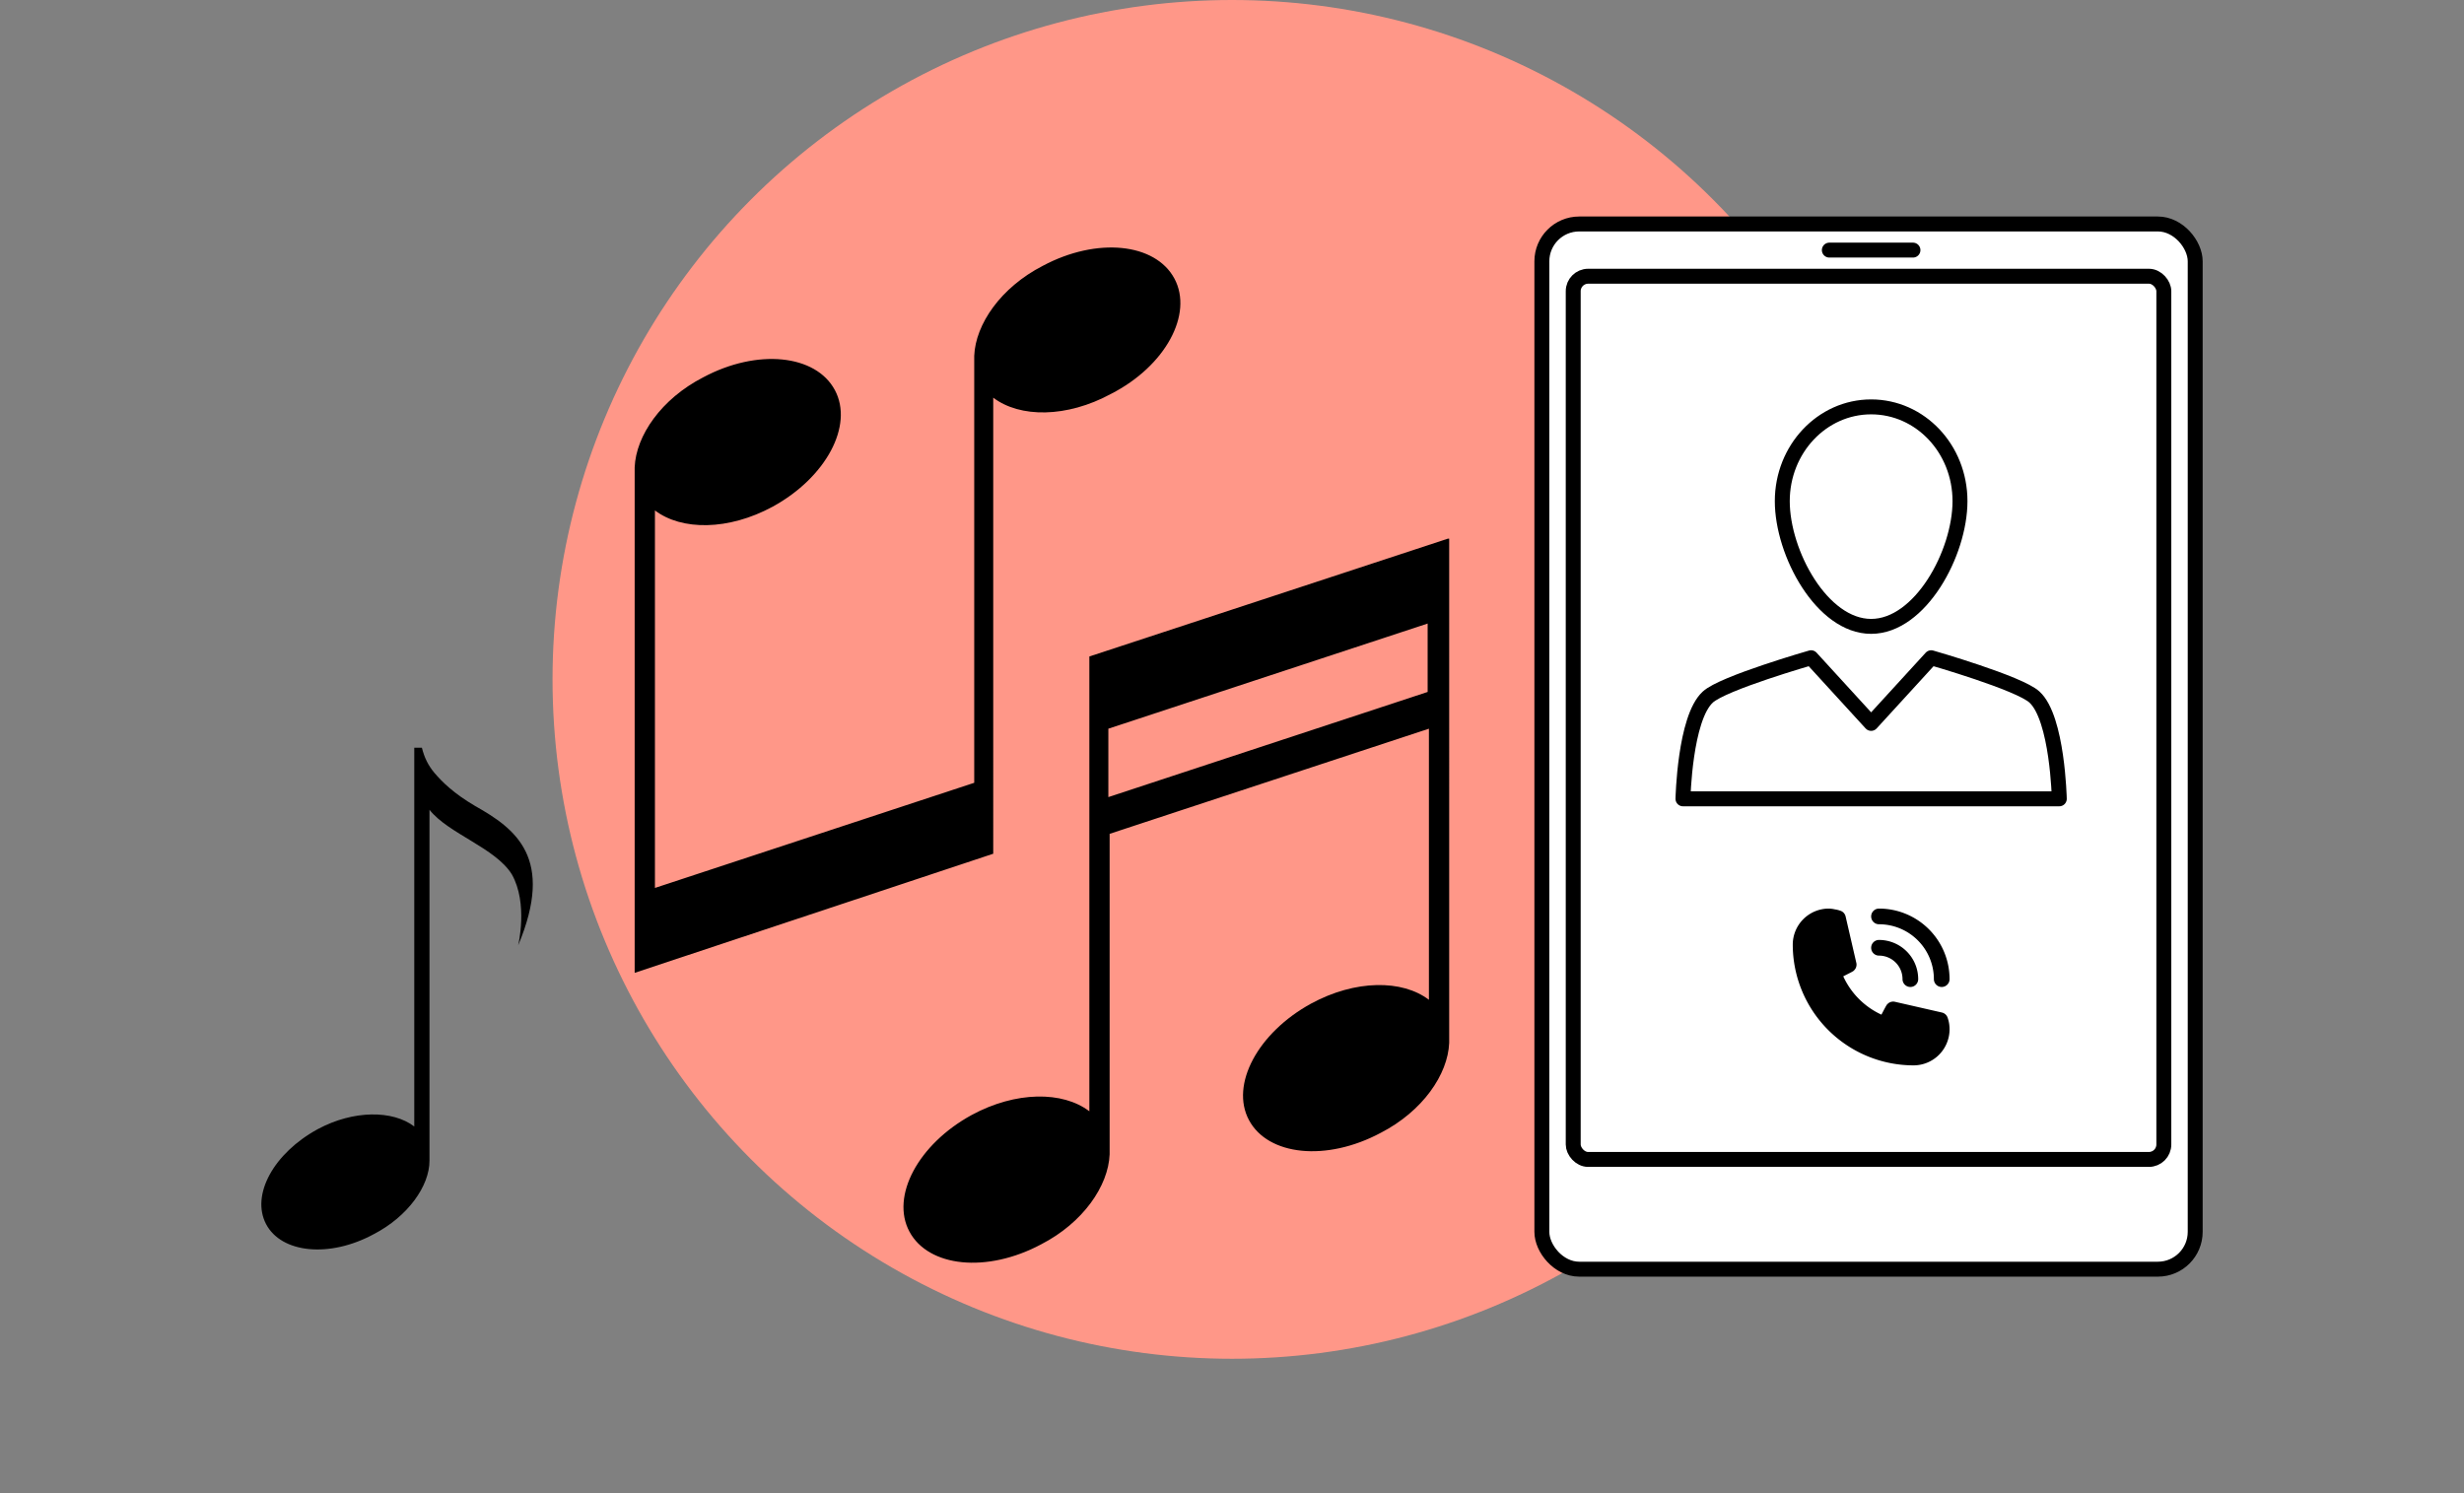 <?xml version="1.0" encoding="UTF-8"?> <svg xmlns="http://www.w3.org/2000/svg" width="330" height="200" fill="none"><rect width="100%" height="100%" fill="#808080" stroke="none"/> <circle cx="165" cy="91" r="91" fill="#FF9788"></circle> <rect width="87.5" height="140" x="206.5" y="30" fill="#fff" stroke="#000" stroke-width="2" rx="5"></rect> <path fill="#000" d="M251.652 128a3.15 3.15 0 0 1 3.15 3.15 1.05 1.05 0 1 0 2.1 0 5.253 5.253 0 0 0-5.25-5.25 1.05 1.05 0 0 0 0 2.1Z"></path> <path fill="#000" d="M251.652 123.8a7.353 7.353 0 0 1 7.35 7.35 1.05 1.05 0 1 0 2.1 0 9.45 9.45 0 0 0-9.45-9.45 1.05 1.05 0 0 0 0 2.1ZM260.839 136.306a1.04 1.04 0 0 0-.29-.439 1.038 1.038 0 0 0-.466-.244l-6.3-1.438a1.05 1.05 0 0 0-.966.273c-.147.136-.157.147-.84 1.449a10.405 10.405 0 0 1-5.113-5.135c1.333-.672 1.344-.672 1.48-.829.123-.126.212-.28.259-.449a1.04 1.04 0 0 0 .014-.517l-1.438-6.227a1.053 1.053 0 0 0-.683-.756 4.003 4.003 0 0 0-.756-.189 4.15 4.15 0 0 0-.808-.105 4.831 4.831 0 0 0-4.83 4.83 16.19 16.19 0 0 0 16.17 16.17c.634 0 1.262-.125 1.848-.367a4.848 4.848 0 0 0 1.567-1.047 4.848 4.848 0 0 0 1.415-3.416 5.08 5.08 0 0 0-.063-.798 4.59 4.59 0 0 0-.2-.766Z"></path> <rect width="79.1" height="118.3" x="210.699" y="37" stroke="#000" stroke-width="2" rx="2"></rect> <path stroke="#000" stroke-linecap="round" stroke-width="2" d="M245 33.5h11.2"></path> <path fill="#fff" stroke="#000" stroke-linecap="round" stroke-linejoin="round" stroke-miterlimit="10" stroke-width="2" d="M262.499 67.127c0 6.973-5.322 16.773-11.9 16.773-6.577 0-11.9-9.8-11.9-16.773 0-6.973 5.323-12.627 11.9-12.627 6.578 0 11.9 5.616 11.9 12.627ZM272.482 93.377c-1.983-1.872-13.839-5.277-13.839-5.277l-8.045 8.795-8.044-8.795s-11.856 3.405-13.839 5.277C225.627 96.22 225.398 107 225.398 107h50.4s-.228-10.779-3.316-13.623Z"></path> <path fill="#000" d="M157.288 37.314c-2.546-4.751-10.351-5.6-17.648-1.697-5.6 2.885-8.993 7.806-9.163 12.048v57.186l-42.762 14.084V68.367c3.563 2.715 9.842 2.715 15.781-.509 7.127-3.903 10.86-10.86 8.315-15.611-2.545-4.752-10.351-5.6-17.648-1.697-5.6 2.885-8.993 7.806-9.163 12.048v67.706l48.022-15.951V53.265c3.564 2.715 9.842 2.715 15.781-.51 7.297-3.732 11.03-10.69 8.485-15.441ZM193.918 72.15l-48.022 15.782V148.85c-3.564-2.715-9.842-2.715-15.781.509-7.127 3.903-10.861 10.86-8.315 15.612 2.545 4.751 10.351 5.599 17.648 1.697 5.599-2.885 8.993-7.806 9.163-12.048v-42.932l42.762-14.084v36.314c-3.564-2.716-9.842-2.716-15.782.509-7.127 3.902-10.86 10.86-8.314 15.611 2.545 4.751 10.351 5.6 17.647 1.697 5.6-2.885 8.994-7.806 9.164-12.048V72.15h-.17Zm-45.477 34.617v-9.163l42.762-14.084v9.163l-42.762 14.084ZM63.629 107.956c-2.885-1.697-4.412-3.224-5.43-4.412-.849-1.018-1.358-2.036-1.697-3.394h-1.019v50.738c-2.884-2.206-8.145-2.206-12.896.339-5.94 3.224-8.994 8.824-6.957 12.727 2.036 3.903 8.484 4.581 14.423 1.357 4.582-2.375 7.467-6.448 7.467-9.842v-47.004c2.545 3.224 8.824 5.091 11.03 8.654 2.206 3.903.848 9.503.848 9.503 4.921-11.709-.34-15.611-5.77-18.666Z"></path> </svg> 